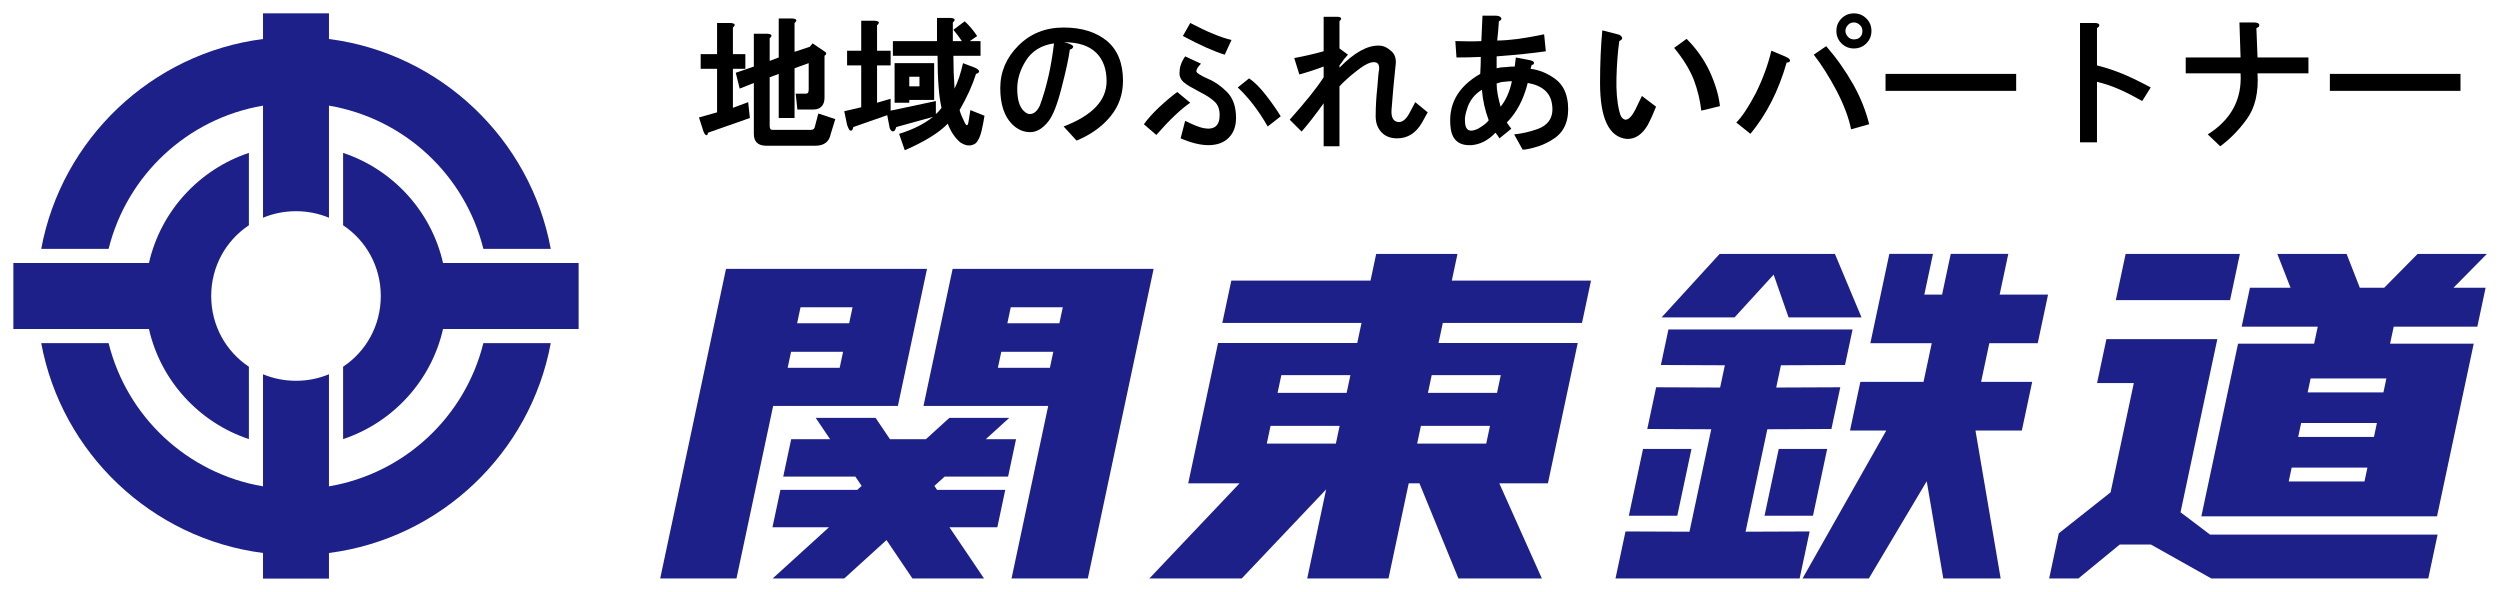 <?xml version="1.0" encoding="UTF-8" standalone="no"?>
<!-- Created with Inkscape (http://www.inkscape.org/) -->

<svg
   xmlns:dc="http://purl.org/dc/elements/1.1/"
   xmlns:cc="http://creativecommons.org/ns#"
   xmlns:rdf="http://www.w3.org/1999/02/22-rdf-syntax-ns#"
   xmlns:svg="http://www.w3.org/2000/svg"
   xmlns="http://www.w3.org/2000/svg"
   xmlns:sodipodi="http://sodipodi.sourceforge.net/DTD/sodipodi-0.dtd"
   xmlns:inkscape="http://www.inkscape.org/namespaces/inkscape"
   width="374.447mm"
   height="88.667mm"
   viewBox="0 0 1326.782 314.173"
   id="svg6508"
   version="1.1"
   inkscape:version="0.91 r13725"
   sodipodi:docname="Kantetsu Logo S.svg">
  <defs
     id="defs6510" />
  <sodipodi:namedview
     id="base"
     pagecolor="#ffffff"
     bordercolor="#666666"
     borderopacity="1.0"
     inkscape:pageopacity="0.0"
     inkscape:pageshadow="2"
     inkscape:zoom="0.35"
     inkscape:cx="-543.03758"
     inkscape:cy="74.229468"
     inkscape:document-units="px"
     inkscape:current-layer="layer1"
     showgrid="false"
     fit-margin-top="2"
     fit-margin-left="2"
     fit-margin-bottom="2"
     fit-margin-right="2"
     inkscape:window-width="1920"
     inkscape:window-height="1001"
     inkscape:window-x="-9"
     inkscape:window-y="-9"
     inkscape:window-maximized="1" />
  <g
     inkscape:label="レイヤー 1"
     inkscape:groupmode="layer"
     id="layer1"
     transform="translate(217.677,-292.418)">
    <g
       id="g6490"
       transform="matrix(1.182,0,0,1.182,1451.584,340.289)">
      <path
         inkscape:connector-curvature="0"
         id="rect5175-0-6-8"
         d="m -794.333,73.5 -2.551,12 -62.5,0 -4.039,19 62.5,0 -1.913,9 -62.5,0 -13.391,63 23.055,0 -40.491,42.715 41.467,0 37.886,-39.967 -8.495,39.967 36.5,0 9.079,-42.715 4.811,0 17.501,42.715 37.467,0 -19.11,-42.715 21.832,0 13.391,-63 -62.5,0 1.913,-9 62.5,0 4.039,-19 -62.5,0 2.551,-12 -36.5,0 z m 154.215,0 -26.058,28.5 32.75,0 17.553,-19.197 6.697,19.197 32.75,0 -11.942,-28.5 -51.75,0 z m 76.189,0 -8.525,40.105 27.566,0 -3.691,17.363 -28.367,0 -4.643,21.844 16.279,0 -37.581,66.402 29.76,0 25.989,-43.648 7.433,43.648 25.76,0 -11.308,-66.402 20.818,0 4.643,-21.844 -22.938,0 3.691,-17.363 21.738,0 4.643,-21.844 -21.738,0 3.882,-18.262 -25.846,0 -3.882,18.262 -7.971,0 3.882,-18.262 -19.596,0 z m 106.096,0 -4.411,20.75 51.301,0 4.411,-20.75 -51.301,0 z m 68.105,0 5.928,15.18 -18.217,0 -3.72,17.5 34.156,0 -1.619,7.615 -34.156,0 -16.479,77.529 105.814,0 16.479,-77.529 -37.551,0 1.619,-7.615 37.551,0 3.72,-17.5 -14.416,0 14.996,-15.18 -31.105,0 -14.996,15.18 -10.969,0 -5.928,-15.18 -31.107,0 z m -696.533,6.715 -29.545,139 34.25,0 16.466,-77.465 56,0 13.08,-61.535 -90.25,0 z m 101.75,0 -13.08,61.535 56,0 -16.466,77.465 34.25,0 29.545,-139 -90.25,0 z m -68.29,17.242 23.359,0 -1.53,7.197 -23.359,0 1.53,-7.197 z m 94.391,0 23.359,0 -1.53,7.197 -23.359,0 1.53,-7.197 z m 295.294,9.973 -3.39,15.949 28.722,0.121 -2.126,10 -28.722,-0.121 -3.982,18.732 28.724,0.121 -9.78,46 -28.724,-0.121 -4.486,21.104 82.68,0 4.486,-21.104 -28.776,0.121 9.776,-46 28.776,-0.121 3.982,-18.732 -28.774,0.121 2.126,-10 28.774,-0.121 3.39,-15.949 -82.676,0 z m 196.652,4.32 -4.198,19.75 16.5,0 -10.425,49.047 -23.271,18.412 -4.306,20.256 13.133,0 18.539,-15.215 14.012,0 27.096,15.215 97.436,0 4.184,-19.683 -102.154,0 -13.27,-10.031 16.526,-77.75 -49.801,0 z m -590.588,5.707 23.359,0 -1.53,7.197 -23.359,0 1.53,-7.197 z m 94.391,0 23.359,0 -1.53,7.197 -23.359,0 1.53,-7.197 z m 125.741,10.48 31.016,0 -1.691,7.955 -31.016,0 1.691,-7.955 z m 67.516,0 31.016,0 -1.691,7.955 -31.016,0 1.691,-7.955 z m 394.623,1.498 34.018,0 -1.328,6.25 -34.018,0 1.328,-6.25 z m -671.203,17.695 6.466,9.576 -17.48,0 -3.57,16.793 32.391,0 2.813,4.168 -1.97,1.789 -34.5,0 -3.569,16.793 25.367,0 -25.27,22.965 32.147,0 18.959,-17.229 11.633,17.229 32.147,0 -15.507,-22.965 21.482,0 3.569,-16.793 -30.617,0 -1.208,-1.789 4.587,-4.168 28.504,0 3.569,-16.793 -13.596,0 10.537,-9.576 -26.885,0 -10.537,9.576 -16.111,0 -6.466,-9.576 -26.885,0 z m 666.951,2.305 34.018,0 -1.328,6.25 -34.018,0 1.328,-6.25 z m -462.728,1.273 31.016,0 -1.691,7.955 -31.016,0 1.691,-7.955 z m 67.516,0 31.016,0 -1.691,7.955 -31.016,0 1.691,-7.955 z m 99.731,10.346 -6.379,30 21.752,0 6.377,-30 -21.75,0 z m 60.926,0 -6.377,30 21.752,0 6.375,-30 -21.75,0 z m 230.305,8.381 34.018,0 -1.328,6.25 -34.018,0 1.328,-6.25 z"
         style="color:#000000;clip-rule:nonzero;display:inline;overflow:visible;visibility:visible;opacity:1;isolation:auto;mix-blend-mode:normal;color-interpolation:sRGB;color-interpolation-filters:linearRGB;solid-color:#000000;solid-opacity:1;fill:#1d2088;fill-opacity:1;fill-rule:nonzero;stroke:none;stroke-width:8;stroke-linecap:round;stroke-linejoin:round;stroke-miterlimit:4;stroke-dasharray:none;stroke-dashoffset:0;stroke-opacity:0.487;color-rendering:auto;image-rendering:auto;shape-rendering:auto;text-rendering:auto;enable-background:accumulate" />
      <g
         style="font-style:normal;font-variant:normal;font-weight:normal;font-stretch:normal;font-size:65px;line-height:100%;font-family:HGGothicE;-inkscape-font-specification:HGGothicE;text-align:start;letter-spacing:1.5px;word-spacing:0px;writing-mode:lr-tb;text-anchor:start;fill:#000000;fill-opacity:1;stroke:none;stroke-width:1px;stroke-linecap:butt;stroke-linejoin:miter;stroke-opacity:1"
         id="text5744-7">
        <path
           d="m -1083.164,-9.608 0,17.52 6.855,-2.539 0.762,7.109 -18.789,6.602 q -0.254,1.523 -1.016,1.016 -0.508,-0.254 -1.016,-1.523 l -2.031,-6.348 8.125,-2.285 0,-19.551 -7.363,0 0,-6.602 7.363,0 0,-13.965 6.094,0 q 3.047,0.254 1.016,2.031 l 0,11.934 5.586,0 0,6.602 -5.586,0 z m 26.66,-22.598 q 3.047,0.254 1.016,2.031 l 0,12.949 6.855,-2.285 1.27,-1.523 5.586,3.809 q 0.508,0.254 0.508,0.762 0,0.508 -0.762,1.016 l 0,18.789 q 0,1.016 -0.254,2.031 -1.016,3.301 -4.824,3.301 l -7.109,0 -0.762,-7.109 4.316,0 q 1.016,0 1.27,-0.508 0.254,-0.508 0.254,-1.27 l 0,-11.934 -6.348,2.285 0,22.344 -7.109,0 0,-19.805 -4.062,1.523 0,21.836 q 0,0.762 0.254,1.27 0.254,0.508 1.27,0.508 l 17.012,0 q 1.524,0 1.777,-1.523 l 1.523,-5.84 7.617,2.539 -2.031,6.602 q -1.016,5.332 -6.856,5.332 l -22.598,0 q -5.078,-0.254 -5.078,-5.332 l 0,-22.852 -6.348,2.539 -1.777,-7.109 8.125,-2.793 0,-14.727 6.094,0 q 3.047,0.254 1.016,2.031 l 0,10.156 4.062,-1.523 0,-17.52 6.094,0 z"
           style=""
           id="path4139" />
        <path
           d="m -992.036,4.865 0,5.84 q 1.27,-1.016 2.539,-2.793 -1.777,-7.617 -1.777,-23.359 l -20.059,0 0,-6.602 19.805,0 0,-10.41 6.094,0 q 3.047,0.254 1.016,2.031 l 0,8.379 4.062,0 q -1.523,-2.285 -3.809,-5.078 l 5.078,-3.809 q 3.047,2.793 5.586,6.602 l -3.301,2.285 4.824,0 0,6.602 -12.188,0 q 0,7.363 0.508,14.727 2.285,-4.57 3.809,-11.426 l 5.332,2.031 q 2.285,1.016 1.777,2.031 -0.254,0.508 -1.27,0.762 -2.285,7.363 -7.363,16.25 0.508,2.031 2.031,5.078 1.523,3.555 2.031,-0.254 l 0.762,-4.824 6.348,2.539 q -0.508,3.301 -1.27,6.602 -1.016,4.316 -2.793,5.84 -3.047,2.031 -6.855,-0.508 -3.555,-3.047 -5.586,-8.379 -5.84,6.094 -19.297,11.934 l -2.539,-7.363 q 9.141,-2.793 15.234,-7.617 l -16.504,4.57 q -0.762,2.539 -2.031,1.777 -0.762,-0.508 -1.016,-1.777 l -1.016,-5.332 -15.234,5.332 q -0.254,1.27 -0.762,1.523 -0.508,0.254 -1.016,-0.254 -0.508,-0.762 -1.016,-2.285 l -1.27,-6.094 7.617,-1.777 0,-18.789 -6.348,0 0,-6.602 6.348,0 0,-13.457 6.094,0 q 3.047,0.254 1.016,2.031 l 0,11.426 6.094,0 0,6.602 -6.094,0 0,16.758 6.094,-1.777 0,5.332 20.312,-4.316 z m -0.762,-0.508 -11.172,0 0,1.27 -6.602,0 0,-17.773 17.773,0 0,16.504 z m -11.172,-10.41 0,4.316 4.57,0 0,-4.316 -4.57,0 z"
           style=""
           id="path4141" />
        <path
           d="m -934.676,-28.143 q 12.188,0 19.551,6.094 7.109,6.094 7.109,17.773 0,9.141 -5.586,15.996 -5.586,6.855 -15.234,10.918 l -5.84,-6.348 q 19.297,-7.363 19.297,-20.313 0,-8.125 -4.57,-12.695 -4.824,-4.824 -14.473,-4.824 4.062,1.016 4.062,2.031 -0.254,1.016 -1.523,1.27 -0.762,5.84 -3.809,17.52 -2.793,10.918 -5.84,14.727 -3.809,4.824 -8.125,4.824 -4.57,0 -8.125,-3.555 -5.332,-5.332 -5.332,-16.25 0,-10.918 8.125,-19.043 8.125,-8.125 20.312,-8.125 z m -18.027,37.324 q 1.523,1.523 2.793,1.523 2.793,0 4.57,-3.809 4.57,-12.441 6.348,-27.93 -8.633,1.27 -12.695,7.871 -3.809,6.094 -3.809,12.441 0,7.109 2.793,9.902 z"
           style=""
           id="path4143" />
        <path
           d="m -862.336,-15.956 q -6.855,-2.031 -18.789,-8.379 l 3.301,-5.84 q 11.68,6.094 18.535,7.617 l -3.047,6.602 z m -10.664,4.062 q -2.285,2.285 -2.031,3.555 0.254,1.016 5.332,3.301 4.316,1.777 8.379,5.84 4.062,4.062 4.062,11.68 0,5.586 -3.301,8.887 -3.301,3.301 -9.141,3.301 -5.332,0 -12.441,-3.047 l 2.031,-7.871 q 5.586,2.793 8.379,3.301 7.109,1.27 7.109,-5.84 0,-3.809 -2.031,-5.84 -2.285,-2.285 -6.855,-4.57 -5.332,-2.793 -6.855,-4.063 -2.285,-1.777 -2.285,-4.316 0,-2.031 0.508,-3.555 0.508,-1.777 2.031,-4.062 l 7.109,3.301 z m 29.961,28.184 q -6.094,-10.664 -13.457,-17.52 l 5.078,-4.062 q 3.555,2.285 7.871,7.871 4.062,5.332 6.348,9.141 l -5.84,4.57 z M -877.825,5.626 q -6.348,4.316 -15.234,14.473 l -5.586,-4.824 q 2.793,-3.809 6.855,-7.617 4.062,-3.809 8.125,-6.855 l 5.84,4.824 z"
           style=""
           id="path4145" />
        <path
           d="m -811.832,-32.967 q 1.523,0 1.777,0.762 0,0.508 -0.762,1.27 l 0,12.188 3.809,2.793 -1.777,2.031 q -1.016,1.523 -2.031,2.793 l 0,1.016 q 9.902,-10.156 17.773,-9.902 2.793,0 5.586,2.539 2.539,2.285 1.777,6.855 -1.016,9.395 -1.777,19.551 -0.254,4.824 2.793,5.332 3.047,0.508 5.586,-4.57 l 2.285,-4.316 5.586,4.57 -2.539,4.57 q -4.062,7.109 -11.172,7.109 -4.316,0 -6.855,-2.539 -2.793,-2.793 -2.793,-7.363 0,-6.348 0.762,-13.203 0.508,-6.855 0.762,-7.617 0.508,-4.316 -3.809,-3.301 -2.539,0.762 -6.348,3.809 -4.57,3.555 -7.617,6.855 l 0,26.914 -7.109,0 0,-19.297 q -5.84,8.125 -9.902,12.695 l -5.332,-5.332 q 10.664,-11.934 15.234,-19.043 l 0,-4.824 q -5.332,2.031 -10.918,3.555 l -2.285,-7.363 q 6.855,-1.27 13.203,-3.047 l 0,-15.488 6.094,0 z"
           style=""
           id="path4147" />
        <path
           d="m -741.016,-33.475 q 2.285,0 2.793,1.016 0.508,0.762 -1.016,1.523 -0.254,4.316 -0.762,8.633 3.809,0 9.648,-0.762 5.332,-0.762 11.426,-2.031 l 0.762,7.617 q -8.633,1.27 -22.09,2.285 l 0,5.332 q 2.031,-0.508 4.062,-0.508 1.777,-0.254 4.062,-0.254 l 0.508,-4.062 6.602,1.27 q 1.777,0.508 1.523,1.27 0,0.762 -1.016,0.762 l -0.508,1.777 q 6.094,0.762 11.426,4.824 4.57,3.555 5.332,10.664 1.016,10.918 -6.094,15.742 -3.301,2.285 -7.109,3.555 -4.824,1.523 -7.109,1.523 l -3.809,-6.855 q 5.078,-0.508 10.156,-2.285 8.125,-2.793 6.855,-11.172 -1.016,-7.871 -10.918,-9.648 -2.793,11.172 -9.395,17.773 1.016,1.523 2.031,2.793 l -5.332,4.316 q -0.762,-1.27 -1.777,-2.539 -4.824,5.078 -10.664,5.586 -8.125,0.508 -9.395,-7.109 -2.285,-15.996 13.203,-24.883 0.254,-3.809 0.254,-7.617 -5.332,0.254 -10.918,0.254 l -0.508,-7.363 q 7.109,0.254 11.68,0 0.254,-5.586 0.508,-11.426 l 5.586,0 z m 7.617,29.453 q -1.777,0 -3.555,0.254 -1.27,0 -3.301,0.762 0,2.285 0.508,5.078 0.508,2.539 1.27,5.332 3.555,-4.316 5.078,-11.426 z m -13.457,3.809 q -4.57,2.793 -6.348,7.617 -1.523,4.316 -1.27,6.348 0,6.348 5.84,3.555 3.555,-2.031 4.824,-3.809 -2.539,-6.855 -3.047,-13.711 z"
           style=""
           id="path4149" />
        <path
           d="m -685.942,-25.096 q 1.523,0.254 2.031,1.523 0.254,0.762 -1.27,1.523 -1.016,7.109 -1.27,16.504 -0.254,8.633 1.27,14.98 0.762,3.555 2.793,3.809 2.031,0 4.316,-4.316 l 3.047,-6.348 6.348,4.824 q -1.777,4.57 -3.809,8.379 -3.809,6.348 -9.395,6.094 -11.934,-1.27 -11.934,-25.137 0,-12.949 1.016,-23.613 l 6.855,1.777 z m 37.578,34.277 q -0.762,-6.855 -3.301,-13.711 -2.793,-7.109 -8.887,-14.473 l 5.586,-4.062 q 6.602,6.602 10.41,14.727 3.809,8.379 4.57,15.488 l -8.379,2.031 z"
           style=""
           id="path4151" />
        <path
           d="m -592.274,-19.764 q 6.855,7.871 12.188,17.266 4.824,8.633 7.109,17.773 l -8.125,2.285 q -1.523,-7.617 -6.348,-17.012 -5.078,-9.648 -10.41,-16.504 l 5.586,-3.809 z m 12.441,-3.047 q 1.777,0 2.793,-1.016 1.016,-1.016 1.016,-2.793 0,-1.523 -1.016,-2.539 -1.27,-1.27 -2.793,-1.27 -1.523,0 -2.539,1.016 -1.27,1.27 -1.27,2.793 0,1.523 1.27,2.793 1.016,1.016 2.539,1.016 z m 0,-11.68 q 3.301,0 5.586,2.285 2.285,2.285 2.285,5.586 0,3.301 -2.285,5.586 -2.285,2.285 -5.586,2.285 -3.301,0 -5.586,-2.285 -2.285,-2.285 -2.285,-5.586 0,-3.301 2.285,-5.586 2.285,-2.285 5.586,-2.285 z m -30.977,19.297 q 2.285,1.016 2.285,1.777 0,1.016 -1.523,1.016 -5.332,18.789 -16.25,31.992 l -6.348,-5.078 q 3.809,-3.809 8.633,-12.949 4.824,-9.648 7.109,-19.297 l 6.094,2.539 z"
           style=""
           id="path4153" />
        <path
           d="m -565.637,0.294 0,-7.617 58.652,0 0,7.617 -58.652,0 z"
           style=""
           id="path4155" />
        <path
           d="m -471.715,-30.174 q 1.777,0 2.031,0.762 0.254,0.762 -1.016,1.523 l 0,16.758 q 6.094,1.523 12.188,4.062 5.84,2.539 11.934,5.84 l -3.809,6.094 q -5.332,-3.047 -9.902,-5.078 -5.078,-2.285 -10.41,-3.555 l 0,27.168 -7.617,0 0,-53.574 6.602,0 z"
           style=""
           id="path4157" />
        <path
           d="m -400.391,-30.428 q 2.285,0 2.539,1.016 0.254,1.016 -1.27,1.523 0.254,6.602 0.508,13.203 l 22.852,0 0,7.109 -22.852,0 q 0.762,12.949 -4.824,20.566 -5.332,7.363 -11.934,12.188 l -5.586,-5.332 q 15.742,-9.902 14.727,-27.422 l -24.629,0 0,-7.109 24.629,0 q -0.254,-7.871 -0.508,-15.742 l 6.348,0 z"
           style=""
           id="path4159" />
        <path
           d="m -366.137,0.294 0,-7.617 58.652,0 0,7.617 -58.652,0 z"
           style=""
           id="path4161" />
      </g>
    </g>
    <path
       style="color:#000000;font-style:normal;font-variant:normal;font-weight:normal;font-stretch:normal;font-size:medium;line-height:normal;font-family:sans-serif;text-indent:0;text-align:start;text-decoration:none;text-decoration-line:none;text-decoration-style:solid;text-decoration-color:#000000;letter-spacing:normal;word-spacing:normal;text-transform:none;direction:ltr;block-progression:tb;writing-mode:lr-tb;baseline-shift:baseline;text-anchor:start;white-space:normal;clip-rule:nonzero;display:inline;overflow:visible;visibility:visible;opacity:1;isolation:auto;mix-blend-mode:normal;color-interpolation:sRGB;color-interpolation-filters:linearRGB;solid-color:#000000;solid-opacity:1;fill:#1d2088;fill-opacity:1;fill-rule:nonzero;stroke:none;stroke-width:35;stroke-linecap:round;stroke-linejoin:round;stroke-miterlimit:4;stroke-dasharray:none;stroke-dashoffset:0;stroke-opacity:1;color-rendering:auto;image-rendering:auto;shape-rendering:auto;text-rendering:auto;enable-background:accumulate"
       d="m -78.09,299.505 0,13.619 c -59.264,7.586 -106.937,53.148 -117.709,111.381 l 35.758,0 c 9.721,-39.109 41.759,-69.173 81.951,-76.023 l 0,38.523 0,20.967 c 5.366,-2.234 11.275,-3.467 17.5,-3.467 6.225,0 12.134,1.233 17.5,3.467 l 0,-36.498 0,-22.992 c 40.192,6.85 72.23,36.914 81.951,76.023 l 35.758,0 c -10.772,-58.233 -58.445,-103.795 -117.709,-111.381 l 0,-13.619 -35,0 z m -7.5,74.053 c -26.413,8.769 -46.839,31 -53.039,58.447 l -22.982,0 -35.367,0 -13.611,0 0,35 13.611,0 35.367,0 22.982,0 c 6.2,27.447 26.626,49.678 53.039,58.447 l 0,-38.418 c -12.1,-8.022 -20,-21.759 -20,-37.529 0,-15.771 7.9,-29.508 20,-37.529 l 0,-38.418 z m 50,0 0,38.418 c 12.1,8.022 20,21.759 20,37.529 0,15.771 -7.9,29.508 -20,37.529 l 0,38.418 c 26.413,-8.769 46.839,-31 53.039,-58.447 l 22.983,0 35.367,0 13.611,0 0,-35 -13.611,0 -35.367,0 -22.983,0 c -6.2,-27.447 -26.626,-49.678 -53.039,-58.447 z M -195.799,474.505 c 10.772,58.233 58.445,103.795 117.709,111.381 l 0,13.619 35,0 0,-13.619 c 59.264,-7.586 106.937,-53.148 117.709,-111.381 l -35.758,0 c -9.721,39.109 -41.759,69.173 -81.951,76.023 l 0,-37.023 0,-22.467 c -5.366,2.234 -11.275,3.467 -17.5,3.467 -6.225,0 -12.134,-1.233 -17.5,-3.467 l 0,36.498 0,22.992 c -40.192,-6.85 -72.23,-36.914 -81.951,-76.023 l -35.758,0 z"
       id="path2838-7-4-1-8"
       inkscape:connector-curvature="0" />
  </g>
</svg>

